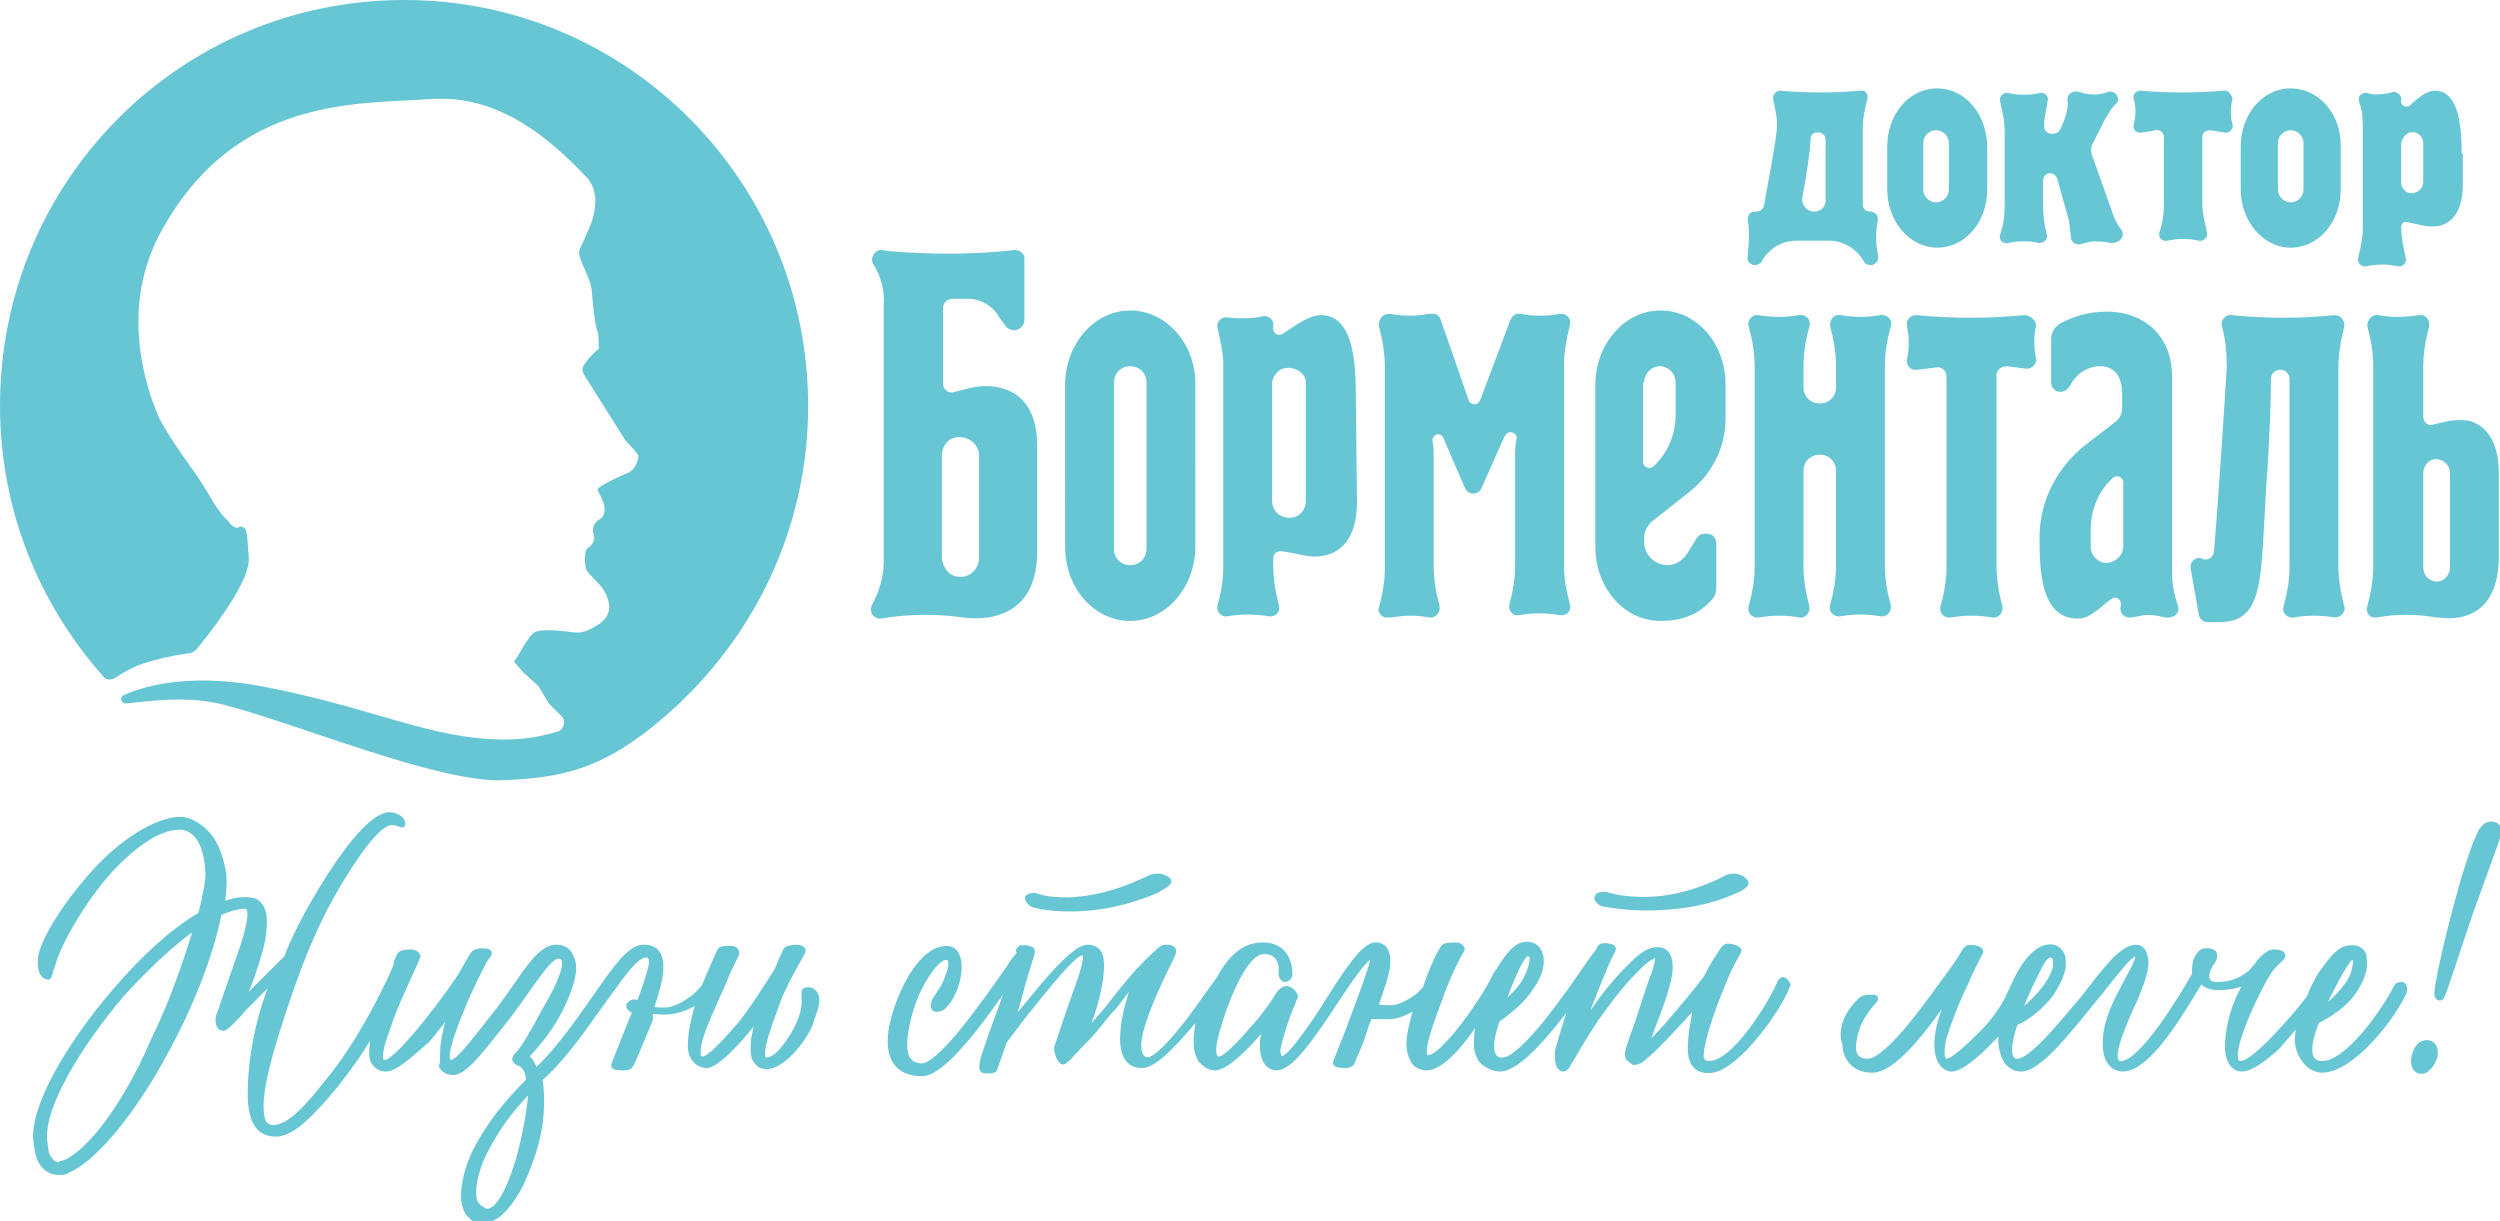 <svg xmlns="http://www.w3.org/2000/svg" viewBox="0 0 215 105"><path fill="#67C6D4" stroke="#67C6D4" stroke-width=".3" d="M87.6 81.6c.1-.2.7-.2.9-.1.3.1.4.1.3.6-.3 1-.7 2.2-1 3.4-.3 1.2-.6 2.1-1.1 3.3-.4 1.3-1.1 3.1-1.1 3.2-.1.2-.9.2-1.1.1-.4-.3.1-1.5 1.2-4.6.4-1 .7-2 1.1-3-2.2 3.2-5.6 7.9-7.5 7.9-2.2 0-2.9-1.4-2.8-3.2.1-2.2 2.2-7.7 4.9-7.7 1.9 0 1.2 4-.3 5.2-.3.2-.8.3-.9-.1-.1-.5.4-1 .7-1.5.1-.1.4-.7.6-1.3.3-.7.3-1.4-.1-1.4-.6 0-1.3.9-2 2.1-.8 1.4-1.3 3.1-1.5 4.7-.1 1.2 0 2.4 1.4 2.4 1.6-.1 5.3-5.4 7.4-8.4.3-.5.6-.9.9-1.2-.1-.3-.1-.3 0-.4zm49.7-4.5c.1-.3.8-.3 1-.2 0 0 1.7.6 4.6.3 1.6-.2 3.5-.7 5.6-1.8.3-.1 1-.3 1.6.3.5.4-.6.9-.9 1-2.2 1-4.4 1.3-6.1 1.4-2.6.2-4.6-.2-5.3-.3-.2-.1-.6-.3-.5-.7zm-49 .1c.1-.3.8-.3.9-.2 0 0 3.6 1.4 9.7-1.6.3-.1.9-.3 1.6.2.4.4-.7.8-.9 1-5.2 2.3-9.6 1.6-10.7 1.3-.3-.1-.6-.4-.6-.7zm-47 26.6c.1.1.2.1.3.2.1.1.2.1.3.1 1.3 0 2.5-3.8 2.8-5.1.5-1.9.8-3.8.9-5.2-1.2 1.2-2.4 2.7-3.3 4.3-.9 1.5-1.5 3.1-1.5 4.5 0 .5.1.8.3 1 .1.1.1.2.2.2zM5.2 100c.8-.1 2-1.1 3.2-2.5 1.6-1.9 3.4-4.9 4.7-8 1.5-3 2.8-6.7 3.7-9.7-2 1.4-4.2 3.5-6.3 5.8C6.8 90 3.7 95.1 3.9 98c.1.7.1 1.3.4 1.6.2.3.4.5.8.5l.1-.1zm-1-15.9c-.8 0-.8-1.1-.8-1.4-.1-1.2 1.7-4.5 4.8-7.9 2-2.2 5.1-4.4 7.3-4.4.9 0 1.8.6 2.5 1.4.7.8 1.1 2.1 1.3 3.3.1.8 0 1.6-.1 2.6.7-.3 1.3-.4 2-.4.3 0 .5.1.7.1.6.3.9.9.9 1.8 0 .8-.1 1.7-.4 2.7-.4 1.4-.9 2.9-1.5 4.1l3.4-3.4.3-.3c.8-2.5 6.2-12.3 8.9-12.3.3 0 .6.1.9.3.4.3.4.8.1.7-.2-.1-.6-.2-.8-.2-1.1 0-3 2.7-4.6 5.4-2.3 3.9-3.7 7.8-5.1 12.2-.5 1.6-2 6.2-1.3 8 .1.3.4.5.8.5 1.3 0 2.8-1.6 4.6-3.9 2.5-3 4.6-7.1 5.6-9.3.1-.3.3-.6.3-.8v-.1c.1-.3.2-.5.3-.7.1-.2.5-.3 1-.3.3 0 .8.2.7.5-.5 1.2-1.6 3.4-2.3 5.3-.4 1.2-.9 2.4-.9 3.1 0 .3-.1.6.3.6 1.1 0 5.8-6.3 6.6-7.7.4-.7.5-.9.8-1.4.1-.2.3-.5 1-.5 1 0 .6.5.4.7-.1.1-.1.2-.2.3-.5 1-1.3 2.5-2 4.3-.2.5-1.8 4.3-.9 4.3.6 0 2.2-2.2 4.1-4.6 1.6-2.1 2.8-4.3 4-5 .7-.5 1.8-.4 2.2.4.3.6.3.8.3 1.4-.1 1-.7 2.6-1.5 4s-1.9 2.7-2.6 3.4c.1.1.1.1.2.1.3.3.4.6.6 1 1.5-1.4 3-3.4 4.4-5.4 2-2.8 3.5-5.3 4.9-5.2 1.1 0 1.5.7 1.5 1.8 0 1-.4 2.2-.8 3.5.3.1.7.1 1.1.1.5 0 1.3-.3 2-.8.5-.3.9-.7 1.3-1.2.4-.9 1-2.4 1.3-3 .1-.3.4-.3 1.1-.3.4 0 .6.3.5.6-.3.6-.8 1.6-1.1 2.4-1 2.3-2.2 4.7-2.2 5.9 0 .1 0 .4.1.5.1.1.1.1.3.1.4 0 1.8-1.4 3.3-3.2 1-1.3 2-2.9 2.9-4.3.3-.6.5-1.2.8-1.8.1-.2.5-.3 1-.3.6 0 .7.3.6.5-.6 1.1-1.8 3.1-2.3 4.7-.1.3-1.8 4.5-.9 4.5.5 0 1.1-.5 1.6-1.2 1-1.3 1.6-2.7 1.6-3.8 0-.3-.1-.9.1-1 .6-.2 1 .2 1.1.7.1.6-.3 1.5-.6 2.4-.5 1.2-2.3 3.6-3.8 3.6-.6 0-.9-.4-1.1-.8-.1-.4-.1-.8-.1-1 0-.7.2-1.6.6-2.6-.2.3-.4.6-.6.8-1.6 2-3.2 3.5-3.9 3.5-.9 0-1.5-.8-1.5-1.7 0-1 .2-2.2.7-3.8-.1.1-.1.1-.2.1-.8.5-1.8.8-2.5.8-.5 0-.9 0-1.3-.1v.7c-.5 1.2-1 2.4-1.3 3.1-.2.4-.3.8-.4.8-.1.3-.4.3-.8.3-.3 0-.8 0-.8-.3.6-1.5 1.2-3.1 1.8-4.5l.1-.1h-.1c-.5-.2-.6-.5-.4-.7.3-.3.6-.2.8-.1.4-1 .7-1.9 1-3 .1-.5.1-1-.3-1-.9-.1-2.3 2.1-4.2 4.7-1.5 2.1-3.2 4.5-4.9 5.9.3 1.8.1 4-.3 5.4-.3 1.2-.8 2.5-1.3 3.6-.9 1.8-2.1 3.2-3.2 3.2l-.3.1c-.1 0-.3-.1-.4-.1-.1-.1-.3-.1-.4-.2-.1-.1-.1-.2-.3-.3-.3-.4-.5-.9-.5-1.6 0-1.6.6-3.4 1.6-5 1.1-1.9 2.6-3.6 4-5-.1-.8-.3-1.2-.8-1.4-.3-.1-.4-.3-.4-.4 0-.1.1-.2.1-.3l.2-.2c.4-.4 1.2-1.7 2.3-3.8.3-.5 2.7-4.5 1.2-4.5-.8 0-2.3 2.6-4.2 5.1-2 2.5-3.7 4.9-4.8 4.9-.5 0-.9-.2-1.1-.6.1-.3.1-.7.1-1.3 0-.8.3-2 .6-3.2-.6.8-1.1 1.5-1.8 2.3-1.6 1.4-2.8 2.5-3.6 2.5-.6 0-.9-.3-1.1-.6-.2-.3-.2-.6-.2-.9 0-.5.1-1 .1-1.6-.9 1.6-2 3.1-3.1 4.5-2 2.4-3.7 4.2-5.2 4.2-2.5 0-2.3-3.2-2.2-5 .2-2.9.9-5.7 1.9-8.2l-2.3 2.3c-.4.5-.9 1-1.1 1.2-.3.3-.6.6-.8.6-.6 0-.6-1-.4-1.3.4-1.2 1.1-3.2 2-5.8.2-.6 1.1-3.4.3-3.4-.6 0-1.4.2-2.2.6-.7 3.6-2.5 8.1-4.6 11.9-2.6 4.9-5.8 8.8-8 10l-.6.3c-.2.1-.4.1-.6.1-.7 0-1.2-.3-1.6-.9-.3-.5-.4-1.2-.5-2-.2-3 3-8.4 6.9-12.9 2.3-2.7 4.9-5.1 7.3-6.5.4-1.7.7-3 .6-3.8-.1-1.5-.6-3.5-2.3-3.6-1.9 0-4 1.6-5.9 3.6C7 77.7 5 81.4 4.6 83c-.2.4-.2.9-.4 1.1zm155.6 2c.4-.5 1.1-.4 1.3-.4.3 0 .4.2 0 .6-.3.3-.8 1-1.1 1.6-.3.6-.4 1.1-.5 1.7-.1.6-.1 1.6 1.1 1.6 1.8 0 5.6-5.6 7.5-8.2.1-.1.9-1.4.9-1.4.1-.1.3-.2.4-.2.3 0 1.1.1 1 .5-.1.2-.9 1.7-1.3 2.7-.8 1.6-1.6 3.8-1.8 4.5-.2.6-.4 2.1.1 2.1s1.8-1.2 3.1-2.5c.8-.8 1.5-1.8 2-2.7.3-.6.6-1.3.9-1.9.8-1.6 1.7-2.5 2.6-2.7.8-.2 1.5.4 1.5 1.2.1 1-.4 1.8-.9 2.7-.7 1-1.5 1.7-2.4 2.3-.1.1-.9.5-1 .5-.1 0 0-.4-.1-.5-.1-.2.3-.4.5-.5.8-.6 1.6-1.4 2.3-2.3.4-.6.9-1.4.8-2.1 0-.3-.1-.5-.4-.5-.5.1-.8.9-1.5 2.3-.4.8-3.1 6.7-1.3 6.7 1.1 0 3.5-2.9 5.6-5.4 1.8-2.3 3.3-4.4 4.6-4.4.6 0 .8.5.9 1.1.1.8-.3 2-.9 3.4-.2.5-2.6 5.3-1.4 5.5 1.8.2 5.5-6.1 6.3-7.5 0-.1.1-.1.1-.1-.1-.3 0-.6 0-.9.1-.5.3-.8.5-1 .2-.2.7-.3 1.1-.1.3.1.3.6 0 1-.4.5-.9 1.8.3 1.8s2-.3 2.9-1c.1-.1.4-.5.6-.7.1-.2.2-.3.4-.5.3-.3.7-.6 1-.6.5 0 .9.1.9.4 0 0-.1.1-.1.2l-.8.8c-.8.8-4.4 8.2-2.8 8.2 1.1 0 4.5-3.9 5.8-5.6.4-1 .9-2 1.5-2.7.7-1 1.3-1.5 1.8-1.6.8-.2 1.6.1 1.6 1 .1 1-.3 1.9-.9 2.8-.6.9-1.6 1.7-2.7 2.3-.1.1-.6.3-.7.3-.3-.1 0-.1-.1-.3-.1-.3 0-.4.2-.5 1-.6 1.9-1.5 2.5-2.3.5-.6.8-1.4.8-2.2 0-.1-.1-.2-.2-.2-.4-.1-2.3 3.8-2.5 4.3-.4.9-2.2 4.7-.1 4.7 2.2 0 5.4-4.7 6.3-6.5.1-.3.4-.3.6-.3.3.1.3.6.2.8-1 2.2-4.5 6.7-7.1 6.7-1.3 0-2.2-1.5-2.2-2.7 0-.4.1-.9.2-1.4-.5.6-1.2 1.4-1.8 2.1-1.1 1-2.3 1.9-3.1 1.9-.9 0-1.3-1-1.3-1.9 0-2.1.7-3.9 1.4-5.2.1-.1.1-.1.1-.3-.7.3-1.5.4-2.3.4-.4 0-.8-.1-1.1-.3-.1-.1-.3-.2-.3-.3-1.3 2.1-4.4 7.7-6.8 7.6-1.4-.1-1.6-1.7-1.5-2.7.1-1.6.9-3.2 1.5-4.3.1-.3 1.7-2.9 1.2-2.9-.6 0-2.1 2.2-3.7 4.1-2.2 2.7-4.6 5.8-6.2 5.8-.6 0-1-.3-1.3-.7-.3-.5-.5-1.2-.5-1.9 0-.3.1-.5.1-.8-.2.3-.4.5-.6.7-1.4 1.5-2.9 2.7-3.6 2.7h-.2c-1.3-.3-1.3-2.2-1.1-3.2.1-.8.5-1.9.9-3-2 2.9-4.6 6.3-6.5 6.3-1.6 0-2.4-1.1-2.4-2.3-.5-1.3.3-2.8 1.2-3.7zm50-.2c-.1 0-.3-.1-.3-.5 0-.6.8-4.6 2.3-9.8.5-1.6.9-2.9 1.3-3.7.4-1.1 1-1.1 1.2-1.1.8.1.8.8.6 1.1 0 .1-1.1 3.1-2.3 6.4-1.2 3.5-2.4 7.3-2.5 7.3 0 .1-.1.3-.3.3zm-.3 4.8c0-.1.1-1.1-.8-1.1s-1.2 1.2-1.2 1.6c0 .4.1 1 .8 1 .6 0 1.2-1.1 1.2-1.5zM136.2 88c.1-.1.2-.3.3-.4.9-1.4 2.1-3 3.4-4.3l.1-.1.6-.6.1-.1c.7-.6 1.3-.9 1.8-.9 1 0 1.2.8 1.2 1.6 0 1.4-1.1 4.1-1.6 5.4l-.4 1.2c1.3-1.2 3.2-3.5 4.7-5.4.1-.1.2-.3.3-.4.3-.6.6-1.2 1.1-1.9.2-.3.4-.8.8-.8.3 0 1.1.2 1 .5-.1.3-.6 1-1.1 2.2-.8 1.9-1.9 4.7-2.1 6.4-.1.6 0 1 .6 1 2.1 0 5.2-5.1 5.9-6.7.1-.3.3-.6.5-.5.3.1.5.5.4.6-.7 1.9-4.2 6.9-6.5 7.3-1.4.2-2-.6-2-1.9s.3-2.7.5-3.7c-1.5 1.7-3 3.3-4 4.2-.3.2-.4.4-.6.5-.1.1-.1.1-.2.1-.1.1-.2.1-.3.1-.2.1-.3 0-.4-.1-.2-.1-.4-.3-.4-.5-.1-.2.3-1.4.8-2.7.6-1.8 1.3-4 1.4-4.2.1-.1.6-1.8.3-1.7-.3.1-.6.3-1.1.7l-.1.1-.3.3-.3.3c-1.2 1.2-2.3 2.7-3.3 4.1-1 1.5-1.8 2.9-2.2 3.6l-.1.1c-.1.3-.3.6-.6.6-.1 0-.1 0-.2-.1-.3-.1-.4-1-.3-1.6.4-1.4.8-2.8 1.3-4.1-2 2.7-4.6 5.8-6.2 5.8-.6 0-1.1-.3-1.5-.6-.4-.4-.6-1-.6-1.6 0-.7.1-1.4.2-2-1.2 1.8-3 4.1-4.4 4.1h-.2c-.5-.1-.9-.3-1.1-.8-.2-.4-.3-.8-.3-1.4 0-.7.3-1.8.6-3-.8.5-1.6.8-2.2.8h-1.3c-.1 0-.2 0-.3-.1-.3.6-.5 1.3-.7 1.9-.1.4-.8 1.9-.9 2.2-.1.1-.3.2-.5.2-.8 0-1.1-.1-1-.4.1-.2.5-1.3.8-2 .3-.8 2.7-7 2.4-7-.5 0-2 2.2-3.5 4.5-1.8 2.7-3.5 5.1-4.7 5.1-1.6 0-1.5-2.7-.9-3.8-.7 1-3.2 3.8-4.4 3.8-.6 0-.9-.3-1.3-.7-.3-.5-.4-1-.4-1.6 0-.7.1-1.4.3-2.2-.2.3-.4.5-.6.7-1.6 1.9-3.2 3.6-4.3 3.6-3 0-1.3-5.6-.7-7.1-.6.6-1.1 1.4-1.6 2-.6.6-1.1 1.3-1.6 1.9-.5.6-.9 1-1.4 1.5-.3.3-1.3 1.5-1.5 1.4-.4-.1-.6-1-.6-1.3.6-1.8 1-3 1.5-4.4.7-1.9 1.3-3.7.8-3.7-.7 0-3 2.9-5 5.4-.6.8-1.3 1.7-1.9 2.5-.1.2-.5.6-.9 1.5-.1.2.1-1.7.2-1.9l.4-.5c1.1-1 2.1-2.3 3.1-3.5 1.8-2.2 3.6-4.1 4.5-4.1 1.1 0 1.3.8 1.3 1.6 0 1-.2 1.9-.4 2.8-.2.8-.5 1.7-.8 2.5-.1.3-.2.5-.3.6.8-1 1.7-1.9 2.5-3 1.1-1.4 2.1-2.6 3.4-3.8.5-.5.8-.7.9-.7.4 0 .9 0 .9.4 0 .2-.2.6-.3.8-.8 1.6-2.7 5.5-2.7 7.3 0 .4.1.8.2.9.1.2.4.3.4.3.8 0 2.2-1.6 3.6-3.4.9-1.2 1.8-2.5 2.6-3.6.1-.1.1-.1.1-.2 1-1.7 2.1-2.7 3.7-2.7 2.5 0 2.4 2.5 2.4 2.6 0 .3-.3.5-.5.5s-.4-.3-.4-.6c0 0 .3-1.8-1.4-1.8-1.5 0-2.9 3.6-3.4 5-.6 1.8-1.3 4-.5 4.1.4.1 1.6-1.1 2.8-2.5 1.1-1.2 2-2.5 2.2-2.9.9-1.4 1.6-.1 1.6-.1.1.1.1.3 0 .4-.1.1-.1.4-.3.7-.4 1-.9 2.5-1.1 3.5-.1.3 0 .6.1.8l.1.1c.7.1 3.5-4.2 3.9-4.9 1.6-2.5 3.1-4.9 4.2-4.9.9 0 1.2.7 1.1 1.9-.1.8-.5 1.9-.9 3.1l-.1.3c.4.1.8.1 1.3.1.6 0 1.5-.5 2.2-1l.6-.6c.5-1.5 1.1-2.9 1.6-3.6.1-.2.9-.2 1.1-.2.4 0 .7.3.6.5-.4.6-1.4 2.7-1.9 4.2-.2.6-2 5-1.1 5 1.3 0 4.8-5.1 5.5-6.6.1-.1.1-.1.1-.2.1-.1.1-.3.3-.5 0-.1.1-.1.1-.1.1-.2.2-.4.3-.5.6-1 1.3-1.7 1.8-1.8.7-.2 1.4.1 1.6.8 0 .1.1.2.1.3.1 1-.3 1.9-.9 2.7-.6 1-1.6 1.8-2.5 2.5-.1.1-.5.3-.6.4-.2.1 0-.2-.2-.4-.1-.2-.1-.5.1-.6.8-.6 1.8-1.4 2.4-2.3.4-.6.8-1.5.8-2.2 0-.2-.1-.3-.3-.3-.6-.1-2.2 4.3-2.3 4.9-.3.8-1.6 4.1.1 4.1 1.7 0 5.7-5.8 7.4-8.3l.5-.7.1-.1c.1-.1.2-.3.3-.5.1-.2.4-.3.9-.2.6.1.4.4.3.6-.5.9-1.6 3.7-2.5 6.1z"/><circle fill="none" cx="34.8" cy="34.8" r="34.8"/><path fill="#67C6D4" d="M69.5 34.9c0-19.3-15.6-35-34.9-34.9C15.4.1 0 15.6 0 34.9c0 9 3.4 17.1 8.9 23.3.2.3.7.3 1 .1.9-.6 1.7-1 2.3-1.2 1.2-.4 2.5-.7 3.9-.9.4 0 .7-.2 1-.6 2.1-2.6 4.3-5.8 4.3-7.5V48c-.1-1.2-.1-1.7-.2-2.2-.1-.6-.6-.5-.6-.5-.2.2-.5 0-.5 0-.1-.1-.2-.1-.4-.4-.2-.2-.5-.5-.8-.9-.6-.8-1.1-1.8-1.9-3-1.6-2.2-3.2-4.6-3.5-5.5-.5-1.2-1.6-4.2-1.6-7.9 0-2.3.5-4.9 1.8-7.4C20.2 8 31.1 9 37.3 8.5h.8c5.8 0 10.3 4.6 12.3 6.7.6.6.8 1.4.8 2.1 0 .9-.3 1.9-.7 2.7-.3.8-.7 1.4-.7 1.7 0 .8 1 2.1 1.1 3.4.1 1.3.3 3.1.5 3.4.1.3.1 1.5.1 1.5-.2.1-1.4 1.3-1.4 1.7v.2c.1.3 0 .1.3.6l3.4 5.4s1 1 1.1 1.3c0 .4-.3 1.3-1 1.5-.4.2-1.6.7-2.2 1.1-.2.1-.3.3-.3.3 0 .2.6 1 .6 1.7 0 .3-.1.7-.5.9-.4.3-.5.6-.5.8v.2c0 .1.1.3.1.5 0 .3-.1.6-.5.9-.2.1-.3.5-.3.9 0 .3 0 .6.1.9 0 .2.5.7 1 1.2s.9 1.2 1 2v.1c0 .7-.5 1.3-1.1 1.6-.6.4-1.2.6-1.6.6h-.1c-.4 0-1.4-.2-2.4-.2-.3 0-.7 0-1 .1-.4 0-.8.7-1.2 1.3-.3.6-.8 1.3-.8 1.3l.7.8c0 .1 1.1 1 1.4 1.3l.9 1.5 1.1 1.1c.4.4.2 1.1-.3 1.3-1.3.4-2.8.7-4.6.7-6.3 0-11.2-2.7-20.5-4.5-6-1.2-10.1-.3-12.3.7-.3.2-.2.7.2.7 2.1-.2 5.3-.7 8.4.1 6.3 1.6 18.4 6.7 24 6.5 5.3-.2 8.8-1 14-5.5 7.6-6.6 12.3-16.1 12.3-26.7zM209.4 50c.7.1 1.3-.5 1.3-1.2v-8.1c0-.8-.7-1.3-1.4-1.2-.5.1-.9.6-.9 1.2v8.1c0 .6.4 1.1 1 1.2zm-4.9-22.9c1.1.2 2.3.2 3.5 0 .6-.1 1 .4.9 1-.3 1.1-.5 2.3-.5 3.4v4.3c0 .5.4.9.9.7l1.3-.3c.6-.1 1.2-.1 1.8 0 1.7.5 2.5 2.2 2.5 4.5v7c0 1.8-.3 4.8-3.4 5.4-.6.1-1.2.1-1.8 0h-.2c-1.7-.3-3.4-.3-5.1 0-.6.1-1-.4-.8-1 .3-1.1.5-2.3.5-3.5V31.5c0-1.2-.2-2.3-.5-3.4-.1-.5.4-1.1.9-1zm-122 22.5c.9.1 1.7-.7 1.7-1.6v-8.8c0-1-.9-1.7-1.9-1.6-.8.1-1.3.8-1.3 1.6V48c.1.9.7 1.6 1.5 1.6zm-7.4-26.9c-.3-.5.1-1.2.7-1.2l.7.1c3.6.3 7.2.3 10.8-.1.4 0 .8.3.8.7v5.3c0 .5-.4.9-.9.9-.3 0-.7-.2-.8-.5l-.4-.5c-.5-1-1.6-1.7-2.7-1.7h-1.4c-.4 0-.8.3-.8.8V33c0 .5.5.9 1 .7.8-.2 1.8-.5 2.6-.5 1.5 0 4.5.5 4.5 5.2v9c0 4.3-2.4 5.4-4.2 5.7-.7.1-1.5.1-2.2 0-2.1-.3-4.3-.3-6.4 0l-.7.1c-.6 0-1-.6-.7-1.2.6-1.1 1-2.4 1-3.7v-22c.1-1.2-.2-2.5-.9-3.6zm22.1 4c-3.1 0-5.6 2.9-5.6 6.4V47c0 3.6 2.5 6.4 5.6 6.4 3.1 0 5.6-2.9 5.6-6.4V33.2c.1-3.6-2.5-6.5-5.6-6.5zm1.4 20.5c0 .8-.6 1.4-1.4 1.4s-1.4-.6-1.4-1.4V32.9c0-.8.6-1.4 1.4-1.4s1.4.6 1.4 1.4v14.3zm20-19.1c.3 1.1.5 2.3.5 3.5v17.2c0 1.2-.2 2.3-.5 3.4-.2.5.3 1 .8.9h.3c1.1-.2 2.2-.2 3.2 0 .5.1 1-.4.9-.9v-.1c-.3-1.1-.5-2.2-.5-3.4v-9.5c0-.4 0-.8-.1-1.2-.1-.6.6-.9.9-.4L126 42c.3.6 1.1.6 1.4 0l2-4.5.1-.1c.3-.5 1.1-.1.9.4v.1c-.1.4-.1.8-.1 1.2v9.5c0 1.2-.2 2.3-.5 3.4-.1.5.3 1 .8.9h.1c1.1-.2 2.3-.2 3.4 0h.1c.5.1 1-.4.8-.9v-.1c-.3-1.1-.5-2.2-.5-3.3V31.5c0-1.2.2-2.3.5-3.5.2-.6-.3-1.1-.9-1-1.1.2-2.2.2-3.3 0-.4-.1-.7.1-.9.5l-2.6 6.9c-.2.5-.8.5-1 0l-2.4-6.9c-.1-.4-.5-.6-.9-.5h-.2c-1 .2-2.1.2-3.2 0h-.2c-.5 0-.9.5-.8 1.1zm31.8 0c.3 1.1.5 2.3.5 3.4v17.2c0 1.2-.2 2.3-.5 3.4-.2.6.3 1.1.9 1 1.1-.2 2.3-.2 3.4 0 .6.1 1-.4.9-1-.3-1.1-.5-2.2-.5-3.4v-8.2c0-.8.6-1.4 1.4-1.4.8 0 1.4.6 1.4 1.4v8.1c0 1.2-.2 2.3-.5 3.4-.2.6.3 1.1.9 1 1.1-.2 2.3-.2 3.4 0 .6.1 1-.4.9-1-.3-1.1-.5-2.2-.5-3.4V31.5c0-1.2.2-2.3.5-3.4.2-.6-.3-1.1-.9-1-1.1.2-2.3.2-3.4 0-.6-.1-1 .4-.9 1 .3 1.1.5 2.3.5 3.4v1.8c0 .8-.6 1.4-1.4 1.4-.8 0-1.4-.6-1.4-1.4v-1.8c0-1.2.2-2.3.5-3.4.2-.6-.3-1.1-.9-1-1.1.2-2.3.2-3.5 0-.5-.1-1 .5-.8 1zm51.2 24c-.3-1.1-.5-2.3-.5-3.4v-17c0-1.2.2-2.4.5-3.6.1-.5-.3-1-.8-1-2.9.3-6 .3-8.9 0-.5-.1-1 .5-.8 1 .3 1.1.4 2.3.4 3.5-.1 1.8-.8 12.6-1.1 15.8 0 .5-.5.8-.9.7l-.2-.1c-.5-.1-1 .3-.9.9l.7 4c.1.4.4.6.8.6h1c3.9 0 3.5-3.9 4-11.7.3-4 .4-7.6.4-9.2 0-.5.4-.8.8-.8.5 0 .8.4.8.8v16.1c0 1.2-.2 2.3-.5 3.4-.2.6.3 1.1.9 1 1.1-.2 2.3-.2 3.5 0 .5 0 1-.5.8-1zm-27.5-25c-3.1.3-6.2.3-9.3 0-.5 0-.9.4-.8.9v.1c.2.9.2 1.9 0 2.8-.1.5.3 1 .9.9l1.6-.2c.5-.1.9.3.9.8v16.3c0 1.2-.2 2.3-.5 3.4-.2.6.3 1.1.9 1 1.1-.2 2.3-.2 3.5 0 .6.1 1-.4.9-1-.3-1.1-.5-2.3-.5-3.4V32.3c0-.5.4-.8.9-.8l1.6.2c.5.1 1-.4.9-.9-.2-.9-.2-1.9 0-2.8v-.1c-.1-.4-.5-.8-1-.8zM142 44.9l3.3-2.6c1.9-1.5 3.1-3.8 3.1-6.3v-2.9c0-3.6-2.5-6.4-5.6-6.4-3.1 0-5.6 2.9-5.6 6.4V47c0 3.6 2.5 6.4 5.6 6.4 2.1 0 3.4-.7 4.4-1.8.3-.3.4-.7.4-1v-3.9c0-.4-.3-.8-.8-.8h-.2c-.3 0-.5.1-.7.4l-.8 1.3c-.4.6-1 1-1.7 1-1.1 0-2-.9-2-2v-.4c0-.5.3-1 .6-1.3zm-.6-12c0-.8.7-1.5 1.5-1.4.7.1 1.2.7 1.2 1.4v2.8c0 1.7-.7 3.3-1.9 4.4-.3.3-.9.1-.9-.4v-6.8zm45.9 19.2c-.3-.9-.5-1.8-.5-2.7v-17c0-3.6-2.5-5.6-5.6-5.6-1.8 0-3 .5-4 1-.5.3-.8.8-.8 1.4v3.7c0 .5.4.8.8.8.3 0 .6-.2.8-.5.5-1 1.4-1.6 2.4-1.7 1.6-.1 2.1 1.1 2.1 2.3v1.3c0 .5-.2.9-.6 1.2l-2.6 2c-2.4 1.9-3.9 4.8-3.9 7.9 0 2.9.1 7 3.3 7 1.1 0 1.9-1 2.9-1.7.4-.3.9.1.8.6-.2.6.3 1.1.9 1l.6-.1c.8-.2 1.5-.1 2.3.1.8.1 1.3-.4 1.1-1zm-4.7-5.1c0 .7-.6 1.3-1.3 1.4-.8.1-1.5-.6-1.5-1.4v-1.5c0-1.7.7-3.3 1.9-4.4.3-.3.9-.1.9.4V47zm-66-12.9c0-2.9-.2-7-3-7-1.1 0-2.3 1-3.3 1.6-.4.3-.9-.1-.8-.6.1-.6-.4-1-.9-.9l-.5.1c-.7.1-1.8.1-2.5 0-.6-.1-1 .4-.9.9.2.8.5 2.2.5 3v17.6c0 1.1-.2 2.2-.5 3.3-.1.5.3 1 .9.9 1.1-.2 2.3-.2 3.5 0 .6.1 1-.4.9-.9-.3-1.1-.5-2.3-.5-3.5V48c0-.4.3-.6.7-.6.7.1 1.7.3 2.1.4.6.1 1.3.1 1.9-.1 1.7-.5 2.5-2.2 2.5-4.5l-.1-9.1zm-6 10.4c-.7-.1-1.2-.7-1.2-1.4V33c0-.5.3-.9.7-1.2 1-.5 2.2.2 2.2 1.1v10.2c0 .9-.8 1.6-1.7 1.4zm56-36.9c-2.4 0-4.3 2.2-4.3 5v3.7c0 2.7 1.9 5 4.3 5s4.3-2.2 4.3-5v-3.6c0-2.9-1.9-5.1-4.3-5.1zm1 8.7c0 .6-.5 1.1-1.1 1.1-.6 0-1.1-.5-1.1-1.1v-4c0-.6.5-1.1 1.1-1.1.6 0 1.1.5 1.1 1.1v4zM197 7.6c-2.4 0-4.3 2.2-4.3 5v3.7c0 2.7 1.9 5 4.3 5s4.3-2.2 4.3-5v-3.6c.1-2.9-1.9-5.1-4.3-5.1zm1.1 8.7c0 .6-.5 1.1-1.1 1.1-.6 0-1.1-.5-1.1-1.1v-4c0-.6.5-1.1 1.1-1.1.6 0 1.1.5 1.1 1.1v4zm-6.9-8.5c-2.4.2-4.8.2-7.1 0-.4 0-.7.3-.6.7.2.7.2 1.4 0 2.2-.1.4.2.8.7.7l1.2-.2c.3-.1.7.2.7.6v5.6c0 .9-.1 1.8-.4 2.6-.1.4.2.8.7.7.9-.2 1.8-.2 2.7 0 .4.1.8-.3.7-.7-.2-.9-.4-1.7-.4-2.6v-5.6c0-.4.3-.6.7-.6l1.2.2c.4.1.8-.3.7-.7-.2-.7-.2-1.4 0-2.2-.1-.4-.4-.8-.8-.7zm20.5 5.4c0-2.2-.2-5.4-2.3-5.4-.8 0-1.5.7-2.2 1.3-.3.2-.8-.1-.7-.4.1-.5-.3-.8-.7-.8l-.3.1c-.6.1-1.3.2-1.9 0-.5-.1-.9.3-.7.8.3.8.3 1.6.3 2.4v8.4c0 .9-.2 1.7-.4 2.6-.1.4.3.8.7.7.9-.2 1.8-.2 2.7 0 .4.1.8-.3.7-.7-.2-.9-.4-1.8-.4-2.7 0-.2.2-.5.5-.4.4.1 1 .2 1.4.3.5.1 1 .1 1.5 0 1.3-.4 1.9-1.7 1.9-3.5v-2.7zm-4.5 3.4c-.4-.1-.7-.5-.7-.9v-3.3c0-.4.3-.8.7-1 .6-.2 1.2.3 1.2.9v3.3c0 .7-.6 1.1-1.2 1zm-47 1v-6.7c0-.8.2-1.6.4-2.4.1-.4-.2-.8-.6-.7-2.3.2-4.6.2-6.9 0-.4 0-.7.4-.6.8.2.9.4 1.8.3 2.6-.1 1.1-.7 4.3-1.1 6.5-.1.3-.3.5-.7.5h-.1c-.4 0-.6.3-.6.7.2 1 .1 2.1 0 3.1-.1.4.2.8.6.8.2 0 .5-.1.6-.3.6-1.1 1.7-1.8 3-1.8h2.8c1.2 0 2.4.7 3 1.8.1.2.3.3.6.3.4 0 .7-.4.6-.8v-.1c-.2-1-.2-2 0-3v-.1c0-.3-.3-.6-.6-.6-.4 0-.7-.2-.7-.6zm-4.5-5.6c0-.3.2-.6.5-.6.4-.1.8.2.8.6v5.2c0 .6-.4 1-1 1s-1.1-.6-1-1.2c.3-1.6.7-4.1.7-5zm26.7 7.7c-.4-.5-.6-1-.8-1.6l-1.7-4.8c-.1-.3-.1-.7.1-1l.8-1.6c.3-.6.6-1.1 1-1.6l.2-.2c.2-.2.2-.4.1-.6-.1-.3-.5-.5-.8-.4-.8.3-1.7.3-2.5 0h-.1c-.2-.1-.4 0-.6.1-.2.1-.3.3-.3.6.1.6-.1 1.2-.3 1.8l-.3.7c-.1.2-.3.4-.6.4h-.2c-.3 0-.6-.3-.6-.6 0-.9.2-1.5.3-2.2.1-.4-.2-.8-.7-.7-.9.2-1.8.2-2.7 0-.4-.1-.8.3-.7.7.2.9.4 1.7.4 2.6v6.3c0 .9-.1 1.8-.4 2.6-.1.4.2.8.7.7.9-.2 1.8-.2 2.7 0 .4 0 .8-.4.6-.8-.2-.8-.3-1.7-.3-2.5v-2.1c0-.3.3-.6.6-.6s.5.2.6.4l.9 3.2c.2.6.2 1.2.3 1.9 0 .4.4.7.8.6l.8-.2c.6-.1 1.3 0 1.9.1.8 0 1.2-.7.8-1.2z"/></svg>
